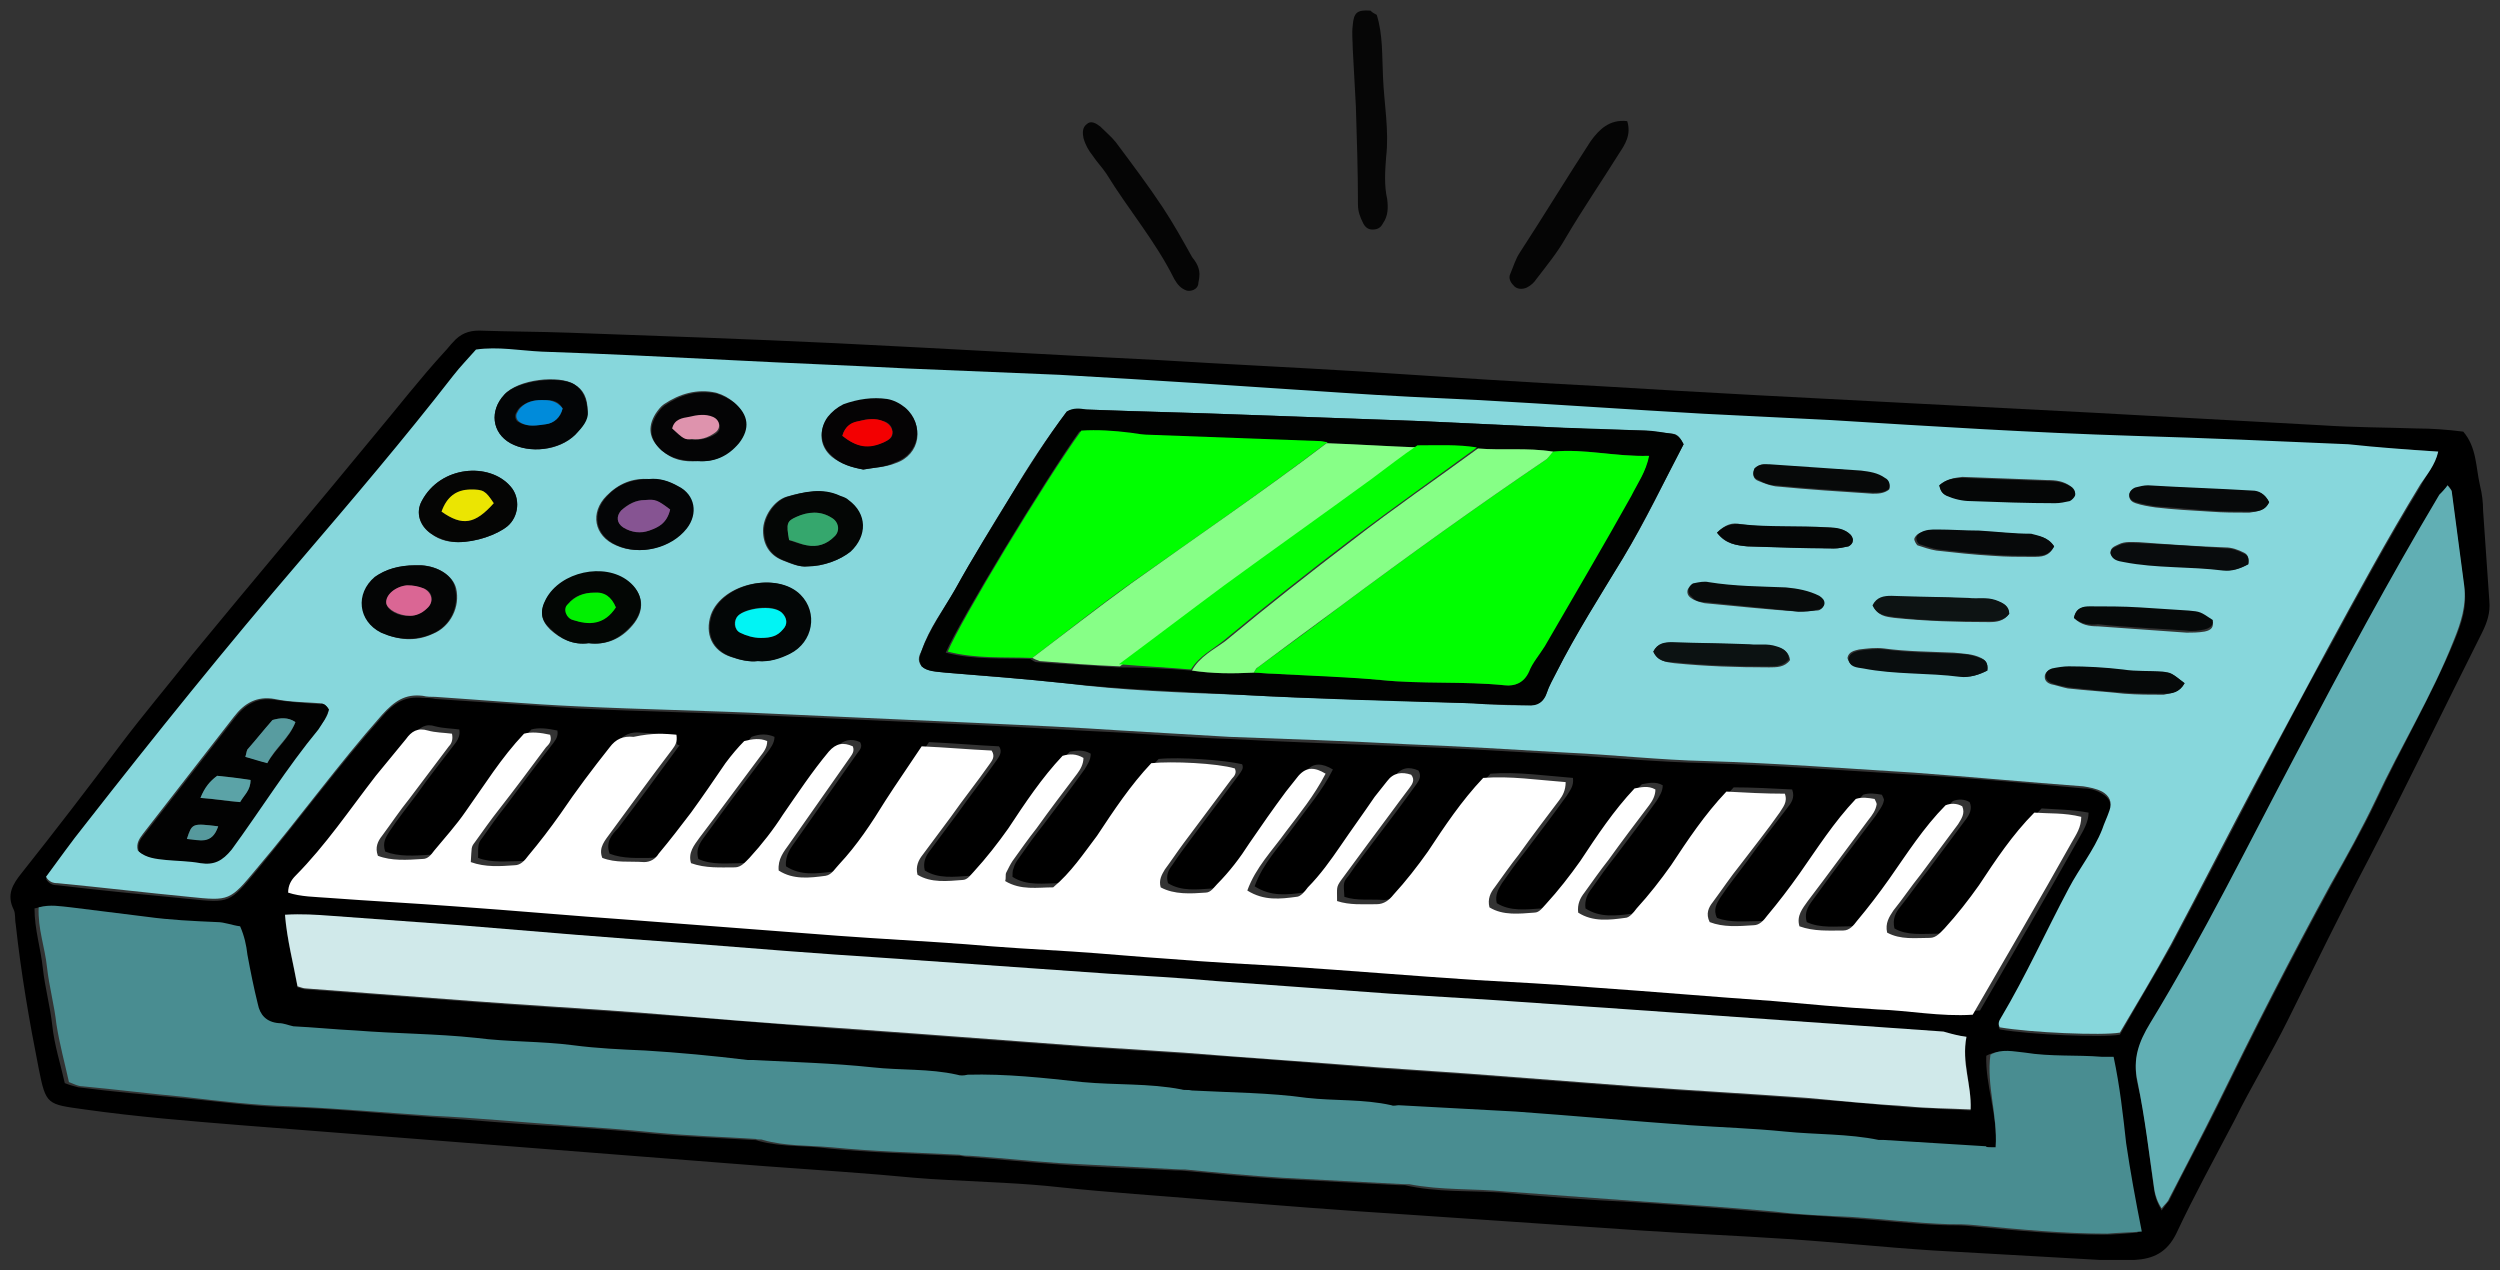 <svg xmlns="http://www.w3.org/2000/svg" xmlns:xlink="http://www.w3.org/1999/xlink" width="119.763" height="60.858" viewBox="5.547 15.642 119.763 60.858" version="1.1" xml:space="preserve">
  <rect x="5.547" y="15.642" width="119.763" height="60.858" fill="#333333" stroke="none"/>
  <defs/>
  <g>
    <title>keyboard-b</title>
    <desc>Created with Sketch.</desc>
    <g id="music" stroke="none" fill-rule="evenodd">
      <g id="keyboard-b" fill-rule="nonzero">
        <g id="Group">
          <path d="M 71.5 16.353 C 71.8 17.311 71.75 18.319 71.8 19.328 C 71.85 20.588 72.1 21.899 71.95 23.16 C 71.9 23.815 71.85 24.521 72 25.177 C 72.05 25.58 72.05 25.983 71.8 26.336 C 71.7 26.538 71.55 26.639 71.3 26.639 C 71.1 26.639 70.95 26.538 70.85 26.336 C 70.7 26.034 70.6 25.782 70.6 25.429 C 70.6 23.866 70.55 22.302 70.5 20.739 C 70.45 19.832 70.4 18.874 70.35 17.966 C 70.35 17.613 70.3 17.261 70.35 16.857 C 70.4 16.252 70.55 16.101 71.2 16.151 C 71.3 16.252 71.4 16.302 71.5 16.353 Z " id="Shape" fill="#060606" stroke-width="1"/>
          <path d="M 83.5 21.445 C 83.7 22.101 83.4 22.555 83.1 23.008 C 82.25 24.37 81.35 25.681 80.55 27.042 C 80.15 27.748 79.65 28.353 79.15 29.008 C 79.05 29.16 78.9 29.311 78.7 29.412 C 78.5 29.513 78.2 29.513 78.05 29.311 C 77.9 29.16 77.8 28.958 77.9 28.756 C 78.05 28.403 78.15 28.05 78.35 27.748 C 79.5 25.983 80.6 24.168 81.75 22.403 C 82.15 21.849 82.65 21.345 83.5 21.445 Z " id="Shape" fill="#050505" stroke-width="1"/>
          <path d="M 63 28.908 C 63 29.008 62.95 29.16 62.95 29.261 C 62.9 29.513 62.6 29.613 62.4 29.563 C 62.1 29.462 61.95 29.261 61.8 29.008 C 60.9 27.193 59.6 25.681 58.55 23.966 C 58.35 23.664 58.1 23.412 57.9 23.109 C 57.7 22.857 57.55 22.605 57.45 22.252 C 57.4 22 57.4 21.748 57.6 21.597 C 57.8 21.395 58.05 21.546 58.25 21.698 C 58.5 21.95 58.8 22.202 59 22.454 C 59.75 23.462 60.55 24.521 61.25 25.58 C 61.75 26.336 62.2 27.143 62.65 27.95 C 62.85 28.202 63.05 28.504 63 28.908 Z " id="Shape" fill="#050505" stroke-width="1"/>
        </g>
        <g id="Group">
          <path d="M 123.55 36.319 C 124.2 37.076 124.15 38.034 124.35 38.891 C 124.45 39.294 124.5 39.697 124.5 40.101 C 124.6 41.563 124.7 42.975 124.8 44.437 C 124.85 44.992 124.7 45.445 124.45 45.95 C 122.65 49.529 120.9 53.16 119.05 56.739 C 117.7 59.311 116.45 61.882 115.15 64.504 C 114.35 66.118 113.4 67.681 112.6 69.294 C 111.65 71.109 110.65 72.924 109.8 74.74 C 109.35 75.647 108.7 75.95 107.8 76 C 107.25 76 106.7 76 106.15 76 C 103.5 75.849 100.8 75.698 98.15 75.546 C 95.8 75.395 93.45 75.143 91.1 74.992 C 88.8 74.84 86.45 74.74 84.15 74.588 C 80.45 74.336 76.75 74.084 73.05 73.832 C 69.85 73.63 66.65 73.378 63.5 73.126 C 61.1 72.924 58.75 72.773 56.35 72.521 C 54.55 72.319 52.75 72.269 50.95 72.168 C 49.85 72.118 48.8 72.017 47.7 71.916 C 45.25 71.714 42.75 71.563 40.3 71.361 C 36.45 71.059 32.55 70.756 28.7 70.454 C 24.85 70.151 21 69.849 17.1 69.546 C 14.6 69.344 12.1 69.143 9.6 68.79 C 7.8 68.538 7.75 68.588 7.4 66.823 C 6.95 64.555 6.55 62.235 6.3 59.916 C 6.25 59.664 6.3 59.412 6.2 59.21 C 5.85 58.504 6.15 58 6.6 57.445 C 8.2 55.429 9.75 53.412 11.3 51.344 C 12.4 49.882 13.6 48.471 14.75 47.008 C 17.65 43.479 20.6 40 23.5 36.471 C 24.6 35.16 25.65 33.798 26.85 32.487 C 27 32.336 27.1 32.185 27.25 32.034 C 27.6 31.63 28 31.479 28.5 31.479 C 29.95 31.529 31.4 31.529 32.8 31.58 C 37.05 31.731 41.35 31.882 45.6 32.084 C 50.75 32.336 55.9 32.639 61.05 32.891 C 64.3 33.092 67.6 33.244 70.85 33.445 C 74.7 33.697 78.5 33.95 82.35 34.151 C 87.25 34.454 92.15 34.706 97.05 34.958 C 99.95 35.109 102.9 35.261 105.8 35.412 C 109.45 35.613 113.15 35.815 116.8 36.017 C 118.3 36.118 119.85 36.118 121.35 36.168 C 122 36.168 122.75 36.218 123.55 36.319 Z M 122.35 37.277 C 120.85 37.176 119.45 37.076 118.05 37.025 C 114.6 36.874 111.2 36.723 107.75 36.622 C 102.9 36.471 98.1 36.168 93.25 35.865 C 91.2 35.714 89.2 35.664 87.15 35.563 C 83.55 35.361 79.95 35.109 76.4 34.908 C 74.2 34.756 72 34.656 69.8 34.555 C 65.3 34.303 60.8 34 56.3 33.697 C 53.85 33.546 51.45 33.496 49 33.395 C 46.15 33.244 43.35 33.143 40.5 32.992 C 37.5 32.84 34.5 32.689 31.5 32.588 C 30.45 32.538 29.45 32.336 28.35 32.487 C 28 32.891 27.6 33.294 27.25 33.748 C 24.9 36.773 22.4 39.647 19.95 42.571 C 16.4 46.706 12.95 50.941 9.6 55.277 C 8.95 56.084 8.35 56.941 7.75 57.748 C 7.9 58 8.1 58.05 8.3 58.05 C 10.4 58.303 12.5 58.504 14.6 58.706 C 16.55 58.908 16.55 58.908 17.85 57.344 C 19.85 54.924 21.75 52.353 23.85 49.983 C 24.4 49.328 24.95 48.975 25.8 49.076 C 26 49.076 26.2 49.076 26.4 49.126 C 28.65 49.277 30.95 49.429 33.2 49.58 C 36.3 49.731 39.45 49.782 42.55 49.933 C 45.9 50.084 49.25 50.235 52.6 50.387 C 54.85 50.487 57.05 50.639 59.3 50.739 C 61 50.84 62.75 50.992 64.45 51.042 C 67.3 51.193 70.1 51.294 72.95 51.395 C 75.5 51.496 78.05 51.647 80.6 51.798 C 82.85 51.95 85.05 52.151 87.3 52.202 C 90.6 52.303 93.9 52.555 97.25 52.756 C 99.95 52.908 102.65 53.16 105.35 53.412 C 105.7 53.412 106 53.513 106.25 53.664 C 106.6 53.865 106.75 54.168 106.6 54.571 C 106.5 54.874 106.35 55.176 106.25 55.479 C 105.85 56.487 105.15 57.344 104.65 58.303 C 103.55 60.37 102.6 62.487 101.4 64.504 C 101.3 64.656 101.25 64.807 101.35 64.958 C 102.8 65.21 106.25 65.361 107.1 65.21 C 107.9 63.798 108.75 62.387 109.55 60.975 C 110.95 58.353 112.3 55.731 113.7 53.059 C 114.8 50.992 115.85 48.924 117 46.908 C 118.45 44.235 119.9 41.563 121.5 38.941 C 121.8 38.336 122.2 37.933 122.35 37.277 Z M 37.95 50.84 C 37.4 50.79 36.8 50.79 36.25 50.739 C 35.75 50.689 35.4 50.84 35.1 51.244 C 34.3 52.303 33.45 53.311 32.75 54.42 C 32.3 55.126 31.75 55.782 31.2 56.437 C 31.05 56.639 30.85 56.891 30.55 56.891 C 29.85 56.891 29.1 56.992 28.45 56.739 C 28.45 56.084 28.45 56.034 28.65 55.782 C 29 55.277 29.4 54.723 29.8 54.218 C 30.55 53.21 31.3 52.202 32.05 51.244 C 32.15 51.092 32.3 50.941 32.25 50.639 C 31.8 50.538 31.35 50.487 31 50.588 C 29.9 51.798 29.05 53.059 28.2 54.319 C 27.75 54.975 27.2 55.58 26.7 56.185 C 26.55 56.387 26.4 56.588 26.15 56.588 C 25.4 56.639 24.65 56.689 24 56.437 C 23.85 55.983 24.05 55.731 24.2 55.479 C 24.6 54.874 25.05 54.319 25.5 53.714 C 26.1 52.857 26.75 52.05 27.4 51.193 C 27.5 51.042 27.6 50.84 27.55 50.588 C 27.2 50.538 26.8 50.538 26.4 50.437 C 25.95 50.286 25.65 50.487 25.35 50.84 C 24.9 51.445 24.4 52.05 23.9 52.605 C 22.6 54.168 21.5 55.933 20.05 57.395 C 19.85 57.597 19.7 57.849 19.7 58.202 C 20.35 58.403 21 58.403 21.65 58.454 C 23.65 58.605 25.65 58.706 27.65 58.857 C 30.5 59.059 33.3 59.261 36.15 59.513 C 39.45 59.765 42.75 60.017 46.05 60.269 C 48.1 60.42 50.1 60.571 52.15 60.672 C 53.85 60.773 55.6 60.874 57.3 61.025 C 58.85 61.126 60.4 61.277 61.95 61.378 C 63.8 61.479 65.6 61.58 67.45 61.731 C 70.5 61.933 73.5 62.185 76.55 62.387 C 78.4 62.538 80.3 62.639 82.15 62.739 C 85.05 62.941 87.95 63.193 90.85 63.395 C 92.5 63.546 94.2 63.697 95.85 63.798 C 97.35 63.899 98.85 64.151 100.4 64.05 C 102 61.277 103.6 58.555 105.15 55.782 C 105.35 55.429 105.6 55.025 105.6 54.571 C 104.8 54.42 104.05 54.42 103.35 54.37 C 102.3 55.429 101.5 56.689 100.7 57.849 C 100.2 58.605 99.65 59.261 99.05 59.916 C 98.85 60.118 98.7 60.37 98.35 60.37 C 97.65 60.37 96.9 60.471 96.3 60.118 C 96.2 59.664 96.35 59.361 96.6 59.059 C 97.05 58.504 97.45 57.899 97.9 57.344 C 98.5 56.538 99.1 55.731 99.7 54.924 C 99.9 54.672 100.05 54.37 99.9 54.067 C 99.65 53.916 99.35 53.916 99.1 54.017 C 98.05 55.076 97.3 56.387 96.4 57.546 C 95.9 58.252 95.4 58.908 94.85 59.563 C 94.7 59.765 94.5 60.017 94.2 60.017 C 93.5 60.017 92.75 60.118 92.1 59.815 C 91.95 59.261 92.25 58.958 92.5 58.605 C 93.45 57.294 94.4 56.034 95.4 54.723 C 95.55 54.471 95.75 54.269 95.8 53.966 C 95.8 53.916 95.75 53.815 95.7 53.714 C 95.4 53.664 95.1 53.613 94.8 53.714 C 93.75 54.824 93 56.084 92.1 57.294 C 91.6 58 91.1 58.656 90.55 59.311 C 90.4 59.513 90.2 59.765 89.9 59.765 C 89.2 59.765 88.45 59.865 87.8 59.613 C 87.6 59.21 87.8 58.908 87.95 58.656 C 88.35 58.05 88.8 57.496 89.25 56.891 C 89.85 56.034 90.5 55.227 91.15 54.37 C 91.35 54.118 91.55 53.865 91.4 53.462 C 90.45 53.412 89.5 53.361 88.6 53.361 C 87.55 54.471 86.75 55.681 85.95 56.891 C 85.45 57.647 84.95 58.353 84.3 58.958 C 84.15 59.109 83.95 59.361 83.75 59.412 C 82.95 59.513 82.2 59.613 81.5 59.16 C 81.45 58.756 81.6 58.454 81.8 58.202 C 82.15 57.697 82.55 57.143 82.95 56.639 C 83.6 55.782 84.25 54.924 84.9 54.017 C 85.05 53.765 85.2 53.563 85.2 53.261 C 84.85 53.059 84.5 53.16 84.2 53.21 C 83.15 54.269 82.4 55.529 81.6 56.689 C 81.1 57.445 80.55 58.101 79.95 58.756 C 79.8 58.908 79.65 59.16 79.4 59.16 C 78.65 59.21 77.9 59.311 77.25 58.908 C 77.15 58.504 77.35 58.202 77.5 57.95 C 77.85 57.445 78.25 56.891 78.65 56.387 C 79.3 55.529 79.95 54.672 80.6 53.765 C 80.75 53.513 80.95 53.311 80.9 52.908 C 79.6 52.807 78.25 52.605 76.95 52.706 C 75.9 53.815 75.1 55.025 74.3 56.235 C 73.8 56.941 73.25 57.647 72.65 58.303 C 72.45 58.555 72.2 58.756 71.85 58.756 C 71.2 58.706 70.55 58.807 69.95 58.605 C 69.9 57.899 69.9 57.899 70.15 57.597 C 70.55 56.992 71 56.437 71.45 55.832 C 72.1 54.975 72.75 54.118 73.4 53.21 C 73.55 53.008 73.65 52.807 73.5 52.555 C 73.05 52.353 72.65 52.403 72.35 52.857 C 72.15 53.109 71.95 53.361 71.75 53.613 C 71.2 54.42 70.65 55.176 70.1 55.983 C 69.6 56.689 69.1 57.344 68.55 57.95 C 68.4 58.101 68.2 58.353 68 58.403 C 67.2 58.504 66.45 58.605 65.65 58.101 C 66.05 56.992 66.85 56.185 67.5 55.277 C 68.15 54.37 68.9 53.513 69.4 52.504 C 68.9 52.202 68.45 52.151 68.1 52.605 C 67.9 52.857 67.65 53.109 67.5 53.361 C 66.9 54.168 66.35 54.975 65.75 55.832 C 65.25 56.538 64.75 57.193 64.2 57.798 C 64.05 57.95 63.9 58.202 63.65 58.202 C 62.9 58.252 62.15 58.353 61.5 57.95 C 61.4 57.597 61.5 57.344 61.7 57.092 C 62 56.639 62.3 56.235 62.6 55.832 C 63.35 54.824 64.15 53.765 64.9 52.756 C 65 52.605 65.15 52.454 65.05 52.252 C 64.2 52.05 62.05 51.899 61.05 52 C 60.05 53.059 59.25 54.269 58.45 55.479 C 57.85 56.387 57.2 57.244 56.35 57.95 C 55.55 57.95 54.75 58.101 54.05 57.647 C 54.05 57.496 54.05 57.344 54.1 57.244 C 54.15 57.042 54.25 56.891 54.4 56.689 C 54.75 56.185 55.15 55.63 55.55 55.126 C 56.2 54.269 56.85 53.412 57.5 52.504 C 57.65 52.252 57.8 52.05 57.8 51.748 C 57.45 51.546 57.15 51.597 56.8 51.647 C 55.75 52.706 55 53.916 54.2 55.126 C 53.7 55.832 53.15 56.538 52.55 57.193 C 52.4 57.344 52.25 57.597 52 57.597 C 51.25 57.647 50.5 57.748 49.85 57.344 C 49.75 56.941 49.9 56.639 50.1 56.387 C 50.55 55.782 51 55.176 51.45 54.571 C 52.05 53.714 52.7 52.908 53.3 52.05 C 53.4 51.899 53.6 51.647 53.4 51.395 C 52.3 51.344 51.2 51.244 50.05 51.193 C 49.45 52.101 48.85 52.958 48.3 53.815 C 47.6 54.874 46.95 55.882 46.1 56.84 C 45.9 57.042 45.75 57.344 45.45 57.395 C 44.65 57.496 43.9 57.597 43.2 57.143 C 43.15 56.588 43.45 56.235 43.7 55.882 C 44.65 54.521 45.65 53.109 46.6 51.748 C 46.7 51.597 46.9 51.445 46.75 51.193 C 46.3 50.992 45.95 51.092 45.6 51.445 C 44.8 52.403 44.1 53.462 43.4 54.471 C 42.9 55.227 42.35 55.882 41.8 56.538 C 41.6 56.739 41.45 56.992 41.1 56.992 C 40.4 56.992 39.65 57.092 39 56.79 C 38.85 56.235 39.15 55.933 39.4 55.58 C 40.35 54.269 41.3 53.008 42.3 51.697 C 42.45 51.496 42.65 51.244 42.65 50.941 C 42.3 50.79 41.95 50.79 41.55 50.941 C 41.25 51.294 40.95 51.647 40.65 52 C 40.1 52.756 39.55 53.613 39 54.37 C 38.5 55.025 37.95 55.681 37.45 56.336 C 37.25 56.538 37.05 56.739 36.75 56.739 C 36.1 56.739 35.4 56.79 34.75 56.538 C 34.55 55.983 34.85 55.63 35.15 55.328 C 36.15 54.017 37.1 52.706 38.1 51.344 C 37.9 51.344 38 51.193 37.95 50.84 Z M 101.15 70.605 C 100.9 70.605 100.7 70.605 100.5 70.605 C 98.85 70.504 97.25 70.403 95.6 70.302 C 95.5 70.302 95.45 70.302 95.35 70.302 C 93.85 70 92.35 70.101 90.85 69.899 C 89.35 69.748 87.85 69.698 86.3 69.597 C 83.5 69.395 80.75 69.143 77.95 68.941 C 76.1 68.79 74.2 68.74 72.35 68.639 C 72.25 68.639 72.1 68.639 72 68.639 C 70.65 68.286 69.3 68.437 67.95 68.286 C 66.15 68.084 64.3 68.034 62.45 67.933 C 62.3 67.933 62.15 67.933 61.95 67.882 C 60.4 67.529 58.75 67.681 57.2 67.529 C 55.4 67.378 53.55 67.126 51.7 67.177 C 51.55 67.177 51.4 67.177 51.2 67.177 C 49.85 66.874 48.5 66.975 47.15 66.823 C 45.25 66.622 43.35 66.571 41.4 66.471 C 41.3 66.471 41.25 66.471 41.15 66.471 C 39.55 66.269 37.9 66.118 36.25 66.017 C 35.1 65.916 33.95 65.916 32.8 65.765 C 31.25 65.563 29.7 65.613 28.15 65.412 C 26.25 65.21 24.35 65.21 22.4 65.059 C 21.4 64.958 20.4 64.857 19.4 64.857 C 19.15 64.857 18.95 64.756 18.7 64.706 C 18.15 64.656 17.85 64.302 17.7 63.798 C 17.5 63.042 17.35 62.235 17.2 61.429 C 17.1 60.975 17.05 60.471 16.85 60.067 C 16.45 59.966 16.1 59.865 15.75 59.865 C 14.65 59.815 13.5 59.765 12.4 59.613 C 11.2 59.412 9.95 59.311 8.75 59.16 C 8.25 59.109 7.75 59.008 7.2 59.16 C 7.2 60.168 7.5 61.076 7.6 62.034 C 7.7 62.941 7.95 63.849 8.05 64.756 C 8.15 65.714 8.45 66.622 8.65 67.529 C 8.9 67.63 9.1 67.681 9.3 67.731 C 10.9 67.933 12.55 68.084 14.15 68.235 C 15.85 68.387 17.55 68.639 19.25 68.689 C 21.5 68.74 23.8 68.992 26.05 69.143 C 28.15 69.294 30.25 69.496 32.35 69.597 C 33.8 69.698 35.3 69.798 36.75 69.95 C 38.35 70.101 39.95 70.151 41.55 70.252 C 41.65 70.252 41.8 70.252 41.9 70.302 C 43 70.605 44.1 70.504 45.2 70.656 C 47.2 70.857 49.25 70.908 51.3 71.008 C 51.45 71.008 51.6 71.008 51.8 71.059 C 53.25 71.16 54.65 71.311 56.1 71.412 C 58 71.563 59.95 71.613 61.85 71.714 C 61.95 71.714 62 71.714 62.1 71.714 C 63.7 71.865 65.3 72.017 66.85 72.118 C 68.75 72.219 70.65 72.319 72.6 72.42 C 72.7 72.42 72.75 72.42 72.85 72.42 C 74.4 72.773 75.95 72.672 77.5 72.773 C 79.55 72.975 81.65 73.126 83.7 73.227 C 85.95 73.378 88.15 73.529 90.35 73.731 C 91.55 73.832 92.75 73.882 93.95 73.983 C 95.55 74.084 97.15 74.286 98.7 74.336 C 99.15 74.336 99.6 74.336 100 74.387 C 102.1 74.588 104.2 74.79 106.3 74.79 C 106.8 74.79 107.3 74.74 107.95 74.689 C 107.7 73.227 107.4 71.865 107.2 70.454 C 107 69.092 106.9 67.681 106.6 66.319 C 106.35 66.319 106.2 66.319 106.05 66.319 C 104.8 66.219 103.6 66.319 102.35 66.118 C 101.85 66.017 101.25 65.916 100.7 66.219 C 100.65 67.63 101.25 69.042 101.15 70.605 Z M 99.75 65.311 C 99.35 65.26 99 65.16 98.65 65.109 C 97.2 65.008 95.8 64.908 94.35 64.807 C 90.75 64.555 87.2 64.302 83.6 64.05 C 81.4 63.899 79.2 63.748 77.05 63.597 C 75.4 63.496 73.8 63.395 72.15 63.294 C 69.35 63.092 66.6 62.891 63.8 62.689 C 62.1 62.588 60.35 62.487 58.65 62.336 C 55.05 62.084 51.5 61.832 47.9 61.58 C 44.75 61.328 41.6 61.126 38.45 60.874 C 34.85 60.571 31.2 60.269 27.6 60.017 C 25.55 59.865 23.45 59.714 21.4 59.563 C 20.7 59.513 20 59.462 19.2 59.513 C 19.3 60.723 19.6 61.832 19.8 62.941 C 20 62.992 20.1 63.042 20.2 63.042 C 22.85 63.244 25.55 63.445 28.2 63.647 C 30.85 63.849 33.55 64 36.2 64.202 C 39.25 64.403 42.25 64.656 45.3 64.908 C 46.7 65.008 48.1 65.109 49.5 65.21 C 52.2 65.412 54.9 65.613 57.6 65.815 C 59.15 65.916 60.7 66.017 62.25 66.118 C 65.35 66.319 68.45 66.571 71.55 66.823 C 73 66.924 74.5 67.025 75.95 67.126 C 78.6 67.328 81.2 67.529 83.85 67.731 C 86.6 67.933 89.35 68.084 92.1 68.286 C 93.7 68.387 95.3 68.538 96.9 68.689 C 97.9 68.74 98.95 68.79 99.95 68.84 C 100 67.58 99.55 66.571 99.75 65.311 Z M 122.8 38.891 C 122.65 39.143 122.5 39.294 122.4 39.445 C 119.95 43.529 117.75 47.664 115.55 51.849 C 113.25 56.185 111.15 60.571 108.55 64.756 C 108 65.613 107.7 66.471 107.95 67.58 C 108.35 69.244 108.5 71.008 108.75 72.723 C 108.8 73.025 108.9 73.277 109.1 73.63 C 109.25 73.429 109.35 73.277 109.45 73.177 C 110.2 71.664 111 70.202 111.75 68.689 C 113.5 65.109 115.3 61.58 117.2 58.101 C 117.95 56.739 118.7 55.429 119.35 54.067 C 120.55 51.496 122 49.025 123.1 46.403 C 123.45 45.546 123.75 44.739 123.6 43.832 C 123.4 42.319 123.2 40.807 123 39.294 C 123 39.092 122.95 39.042 122.8 38.891 Z " id="Shape" fill="#000000" stroke-width="1"/>
          <path d="M 122.35 37.277 C 122.2 37.933 121.8 38.387 121.5 38.84 C 119.9 41.462 118.45 44.135 117 46.807 C 115.9 48.874 114.8 50.891 113.7 52.958 C 112.3 55.58 110.95 58.252 109.55 60.874 C 108.75 62.336 107.9 63.748 107.1 65.109 C 106.25 65.26 102.8 65.109 101.35 64.857 C 101.25 64.706 101.3 64.555 101.4 64.403 C 102.6 62.387 103.55 60.269 104.65 58.202 C 105.15 57.244 105.85 56.387 106.25 55.378 C 106.35 55.076 106.5 54.773 106.6 54.471 C 106.75 54.067 106.6 53.765 106.25 53.563 C 105.95 53.412 105.65 53.361 105.35 53.311 C 102.65 53.109 99.95 52.857 97.25 52.656 C 93.95 52.454 90.65 52.202 87.3 52.101 C 85.05 52.05 82.85 51.798 80.6 51.697 C 78.05 51.546 75.5 51.395 72.95 51.294 C 70.1 51.143 67.3 51.042 64.45 50.941 C 62.75 50.84 61 50.739 59.3 50.639 C 57.05 50.487 54.85 50.387 52.6 50.286 C 49.25 50.135 45.9 49.983 42.55 49.832 C 39.45 49.681 36.3 49.63 33.2 49.479 C 30.95 49.378 28.65 49.176 26.4 49.025 C 26.2 49.025 26 49.025 25.8 48.975 C 24.95 48.874 24.45 49.227 23.85 49.882 C 21.75 52.252 19.9 54.824 17.85 57.244 C 16.55 58.807 16.55 58.807 14.6 58.605 C 12.5 58.403 10.4 58.151 8.3 57.95 C 8.1 57.95 7.9 57.899 7.75 57.647 C 8.35 56.84 8.95 55.983 9.6 55.176 C 12.95 50.891 16.4 46.605 19.95 42.471 C 22.45 39.546 24.9 36.672 27.25 33.647 C 27.6 33.193 28 32.79 28.35 32.387 C 29.4 32.235 30.45 32.437 31.5 32.487 C 34.5 32.588 37.5 32.739 40.5 32.891 C 43.35 33.042 46.15 33.143 49 33.294 C 51.45 33.395 53.85 33.496 56.3 33.597 C 60.8 33.849 65.3 34.151 69.8 34.454 C 72 34.605 74.2 34.706 76.4 34.807 C 80 35.008 83.6 35.261 87.15 35.462 C 89.2 35.563 91.2 35.664 93.25 35.765 C 98.1 36.067 102.9 36.37 107.75 36.521 C 111.2 36.622 114.6 36.773 118.05 36.924 C 119.45 37.076 120.85 37.176 122.35 37.277 Z M 86.2 36.924 C 86.05 36.622 85.9 36.42 85.65 36.42 C 85.2 36.37 84.8 36.319 84.35 36.269 C 82.9 36.218 81.5 36.218 80.05 36.118 C 77.9 36.017 75.75 35.916 73.6 35.815 C 70.8 35.714 68 35.613 65.25 35.513 C 62.7 35.412 60.15 35.361 57.6 35.261 C 57.3 35.261 56.95 35.21 56.65 35.361 C 55.7 36.622 54.8 37.983 54 39.344 C 53.05 40.857 52.15 42.37 51.3 43.882 C 50.75 44.84 50.05 45.748 49.7 46.807 C 49.6 47.008 49.45 47.261 49.7 47.563 C 50 47.815 50.45 47.815 50.85 47.865 C 52.75 48.017 54.65 48.168 56.55 48.37 C 59.35 48.723 62.1 48.824 64.9 48.924 C 68.55 49.126 72.25 49.176 75.9 49.328 C 76.2 49.328 76.55 49.378 76.85 49.378 C 77.5 49.429 78.15 49.429 78.75 49.429 C 79.2 49.429 79.5 49.277 79.65 48.824 C 79.75 48.471 79.95 48.168 80.1 47.865 C 81.05 45.95 82.2 44.185 83.3 42.37 C 84.35 40.656 85.25 38.739 86.2 36.924 Z M 21.3 49.63 C 21.15 49.378 21 49.328 20.85 49.328 C 20.15 49.277 19.4 49.277 18.7 49.126 C 17.85 48.975 17.25 49.328 16.75 49.983 C 15.3 51.849 13.85 53.714 12.4 55.58 C 12.25 55.782 12.05 56.034 12.15 56.387 C 12.5 56.689 12.95 56.739 13.45 56.79 C 14 56.84 14.55 56.84 15.1 56.941 C 15.75 57.042 16.2 56.891 16.6 56.286 C 18 54.37 19.25 52.353 20.75 50.538 C 21 50.286 21.25 49.983 21.3 49.63 Z M 41.85 47.311 C 42.4 47.361 42.9 47.16 43.35 46.958 C 44.45 46.403 44.7 44.992 43.85 44.135 C 42.75 43.025 40.15 43.58 39.6 45.092 C 39.3 46 39.65 46.807 40.55 47.109 C 41 47.261 41.45 47.361 41.85 47.311 Z M 44.25 42.773 C 45 42.773 45.8 42.471 46.25 42.067 C 47.1 41.311 47.05 40.252 46.15 39.597 C 46 39.496 45.85 39.445 45.75 39.395 C 44.9 39.042 44.05 39.193 43.2 39.445 C 42.6 39.647 42.1 40.403 42.1 41.059 C 42.1 41.714 42.4 42.218 43 42.471 C 43.4 42.622 43.8 42.824 44.25 42.773 Z M 25.45 42.723 C 24.65 42.723 24 42.924 23.55 43.277 C 22.6 44.084 22.7 45.395 23.85 45.95 C 24.6 46.303 25.45 46.403 26.3 46 C 27.15 45.647 27.6 44.689 27.4 43.832 C 27.25 43.227 26.55 42.773 25.75 42.723 C 25.65 42.723 25.55 42.723 25.45 42.723 Z M 33.75 46.454 C 34.6 46.555 35.3 46.252 35.85 45.597 C 36.45 44.891 36.4 44.084 35.65 43.529 C 34.5 42.622 32.4 43.076 31.7 44.387 C 31.4 44.941 31.45 45.344 31.9 45.798 C 32.4 46.252 33 46.555 33.75 46.454 Z M 33.7 35.361 C 33.7 34.706 33.5 34.303 33.05 34.05 C 32.35 33.597 30.35 33.798 29.7 34.555 C 29 35.311 29.1 36.37 30 36.874 C 30.95 37.378 32.35 37.227 33.1 36.471 C 33.4 36.118 33.7 35.765 33.7 35.361 Z M 27.5 41.613 C 28.35 41.613 29.35 41.261 29.85 40.857 C 30.4 40.403 30.5 39.496 30 38.941 C 29 37.782 26.65 37.933 25.75 39.647 C 25.45 40.202 25.65 40.857 26.2 41.21 C 26.65 41.563 27.15 41.613 27.5 41.613 Z M 46.9 38.135 C 47.45 38.034 47.95 38.034 48.45 37.832 C 49.65 37.429 49.85 36.017 48.9 35.21 C 48.65 35.008 48.35 34.857 48.05 34.807 C 47.3 34.706 46.6 34.807 45.95 35.059 C 45.65 35.16 45.4 35.412 45.2 35.664 C 44.75 36.269 44.8 37.025 45.4 37.529 C 45.85 37.882 46.4 38.034 46.9 38.135 Z M 39 37.731 C 39.75 37.782 40.4 37.479 40.9 36.824 C 41.45 36.118 41.35 35.513 40.7 34.908 C 40.45 34.706 40.2 34.555 39.85 34.454 C 38.95 34.252 38.1 34.504 37.35 35.008 C 37.2 35.109 37.05 35.311 36.95 35.462 C 36.55 36.118 36.65 36.672 37.2 37.176 C 37.75 37.681 38.3 37.782 39 37.731 Z M 36.65 38.588 C 35.85 38.538 35.2 38.79 34.6 39.395 C 33.8 40.202 34 41.311 35.05 41.765 C 36.15 42.269 37.65 41.916 38.4 40.958 C 38.95 40.252 38.8 39.344 38 38.941 C 37.6 38.689 37.15 38.588 36.65 38.588 Z M 84.75 46.857 C 84.95 47.311 85.35 47.361 85.75 47.412 C 87.25 47.563 88.75 47.613 90.3 47.613 C 90.65 47.613 91.05 47.613 91.3 47.261 C 91.25 46.908 91.05 46.756 90.7 46.656 C 90.25 46.504 89.85 46.605 89.4 46.555 C 88.15 46.454 86.95 46.454 85.7 46.454 C 85.3 46.403 84.95 46.454 84.75 46.857 Z M 101.8 45.042 C 101.75 44.689 101.55 44.538 101.2 44.437 C 100.75 44.286 100.35 44.387 99.9 44.336 C 98.65 44.235 97.45 44.235 96.2 44.235 C 95.85 44.235 95.5 44.286 95.3 44.689 C 95.5 45.143 95.9 45.193 96.3 45.244 C 97.8 45.395 99.3 45.445 100.85 45.445 C 101.2 45.445 101.55 45.395 101.8 45.042 Z M 113.25 42.672 C 113.3 42.42 113.25 42.218 113.05 42.118 C 112.75 41.966 112.45 41.865 112.15 41.865 C 110.75 41.815 109.35 41.714 108 41.613 C 107.7 41.613 107.35 41.563 107.05 41.714 C 106.85 41.815 106.65 41.865 106.65 42.118 C 106.75 42.42 107 42.471 107.3 42.521 C 108.85 42.824 110.45 42.723 112.05 42.924 C 112.45 43.025 112.85 42.874 113.25 42.672 Z M 100.75 47.765 C 100.8 47.412 100.65 47.261 100.45 47.16 C 100.05 46.958 99.6 46.958 99.15 46.908 C 98.05 46.857 96.9 46.857 95.8 46.706 C 95.4 46.656 95 46.706 94.6 46.756 C 94.4 46.807 94.1 46.857 94.05 47.16 C 94.15 47.563 94.45 47.563 94.75 47.613 C 96.3 47.916 97.85 47.815 99.4 48.017 C 99.95 48.118 100.35 47.966 100.75 47.765 Z M 91.7 44.941 C 92.05 44.941 92.3 44.891 92.6 44.891 C 92.75 44.891 92.9 44.739 92.9 44.588 C 92.9 44.437 92.8 44.286 92.65 44.235 C 92.15 43.983 91.6 43.882 91.05 43.832 C 89.8 43.782 88.6 43.731 87.35 43.58 C 87.1 43.529 86.85 43.58 86.65 43.63 C 86.55 43.63 86.45 43.782 86.4 43.882 C 86.35 44.034 86.4 44.185 86.55 44.286 C 86.75 44.437 87 44.487 87.2 44.538 C 88.75 44.689 90.25 44.84 91.7 44.941 Z M 114.25 39.697 C 114.05 39.294 113.75 39.193 113.45 39.193 C 111.8 39.092 110.1 38.992 108.45 38.941 C 108.25 38.941 108.05 38.992 107.85 39.042 C 107.7 39.092 107.55 39.193 107.55 39.395 C 107.55 39.597 107.7 39.697 107.85 39.748 C 108.15 39.849 108.45 39.899 108.8 39.95 C 109.65 40.05 110.55 40.101 111.4 40.151 C 112.05 40.202 112.65 40.202 113.3 40.202 C 113.65 40.151 114.05 40.101 114.25 39.697 Z M 103.95 41.815 C 103.65 41.361 103.2 41.311 102.75 41.261 C 101.9 41.21 101.1 41.109 100.25 41.109 C 99.6 41.059 98.9 41.059 98.25 41.059 C 97.95 41.059 97.7 41.059 97.45 41.21 C 97.35 41.261 97.25 41.412 97.25 41.462 C 97.25 41.563 97.35 41.714 97.4 41.765 C 97.7 41.865 98 41.966 98.3 42.017 C 99.2 42.118 100.1 42.218 101 42.269 C 101.65 42.319 102.25 42.319 102.9 42.319 C 103.35 42.319 103.7 42.319 103.95 41.815 Z M 110.2 48.37 C 109.6 47.916 109.6 47.865 109.1 47.865 C 108.45 47.815 107.85 47.865 107.2 47.765 C 106.35 47.664 105.45 47.613 104.6 47.613 C 104.35 47.613 104.05 47.664 103.8 47.714 C 103.65 47.765 103.5 47.865 103.5 48.067 C 103.5 48.269 103.65 48.37 103.8 48.42 C 104.05 48.471 104.35 48.571 104.6 48.622 C 105.5 48.723 106.4 48.773 107.3 48.874 C 107.95 48.924 108.55 48.924 109.2 48.924 C 109.6 48.824 109.95 48.824 110.2 48.37 Z M 104.9 45.244 C 105.25 45.597 105.65 45.647 106.05 45.647 C 107.45 45.748 108.9 45.849 110.3 45.95 C 110.55 45.95 110.85 45.95 111.15 45.899 C 111.4 45.849 111.6 45.748 111.55 45.445 C 110.95 45.042 110.95 45.042 110.4 44.992 C 109.6 44.941 108.8 44.84 108.05 44.84 C 107.25 44.79 106.45 44.79 105.65 44.79 C 105.35 44.689 105 44.739 104.9 45.244 Z M 89.6 38.084 C 89.5 38.336 89.5 38.588 89.8 38.689 C 90.05 38.79 90.3 38.891 90.6 38.941 C 92.15 39.092 93.7 39.193 95.25 39.294 C 95.5 39.294 95.8 39.294 96.05 39.092 C 96.1 38.891 96.05 38.689 95.85 38.588 C 95.5 38.387 95.1 38.286 94.7 38.235 C 93.25 38.135 91.75 38.034 90.3 37.933 C 90.05 37.832 89.8 37.882 89.6 38.084 Z M 98.45 38.891 C 98.5 39.143 98.6 39.294 98.75 39.344 C 99.1 39.496 99.5 39.597 99.9 39.597 C 101.25 39.647 102.6 39.647 103.95 39.697 C 104.2 39.697 104.45 39.647 104.65 39.597 C 104.75 39.597 104.85 39.445 104.9 39.344 C 105 39.193 104.9 39.042 104.75 38.941 C 104.4 38.689 104.05 38.639 103.6 38.639 C 102.25 38.588 100.9 38.538 99.55 38.487 C 99.15 38.538 98.8 38.588 98.45 38.891 Z M 87.8 41.16 C 88.2 41.714 88.75 41.765 89.25 41.815 C 90.65 41.865 92 41.865 93.4 41.916 C 93.65 41.916 93.85 41.865 94.1 41.815 C 94.2 41.765 94.3 41.664 94.3 41.563 C 94.3 41.462 94.25 41.311 94.2 41.261 C 93.9 40.958 93.5 40.958 93.1 40.908 C 91.7 40.857 90.3 40.958 88.95 40.756 C 88.55 40.656 88.2 40.756 87.8 41.16 Z " id="Shape" fill="#87D7DC" stroke-width="1"/>
          <path d="M 37.95 50.84 C 38 51.193 37.9 51.344 37.75 51.546 C 36.75 52.857 35.8 54.168 34.8 55.529 C 34.55 55.882 34.2 56.235 34.4 56.739 C 35.05 56.992 35.7 56.891 36.4 56.941 C 36.7 56.941 36.95 56.79 37.1 56.538 C 37.65 55.882 38.15 55.227 38.65 54.571 C 39.2 53.815 39.75 53.008 40.3 52.202 C 40.6 51.798 40.9 51.445 41.2 51.143 C 41.6 51.042 41.95 50.992 42.3 51.143 C 42.3 51.445 42.15 51.647 41.95 51.899 C 41 53.16 40.05 54.471 39.05 55.782 C 38.8 56.135 38.5 56.487 38.65 56.992 C 39.35 57.244 40.05 57.193 40.75 57.193 C 41.05 57.193 41.25 56.941 41.45 56.739 C 42.05 56.084 42.6 55.378 43.05 54.672 C 43.75 53.664 44.45 52.605 45.25 51.647 C 45.6 51.244 45.95 51.193 46.4 51.395 C 46.5 51.647 46.35 51.798 46.25 51.95 C 45.3 53.311 44.3 54.723 43.35 56.084 C 43.1 56.437 42.8 56.79 42.85 57.344 C 43.55 57.798 44.35 57.697 45.1 57.597 C 45.4 57.546 45.55 57.244 45.75 57.042 C 46.6 56.135 47.3 55.076 47.95 54.017 C 48.5 53.16 49.1 52.303 49.7 51.395 C 50.85 51.445 51.95 51.546 53.05 51.597 C 53.25 51.899 53.05 52.101 52.95 52.252 C 52.35 53.109 51.7 53.916 51.1 54.773 C 50.65 55.378 50.2 55.983 49.75 56.588 C 49.55 56.84 49.4 57.143 49.5 57.546 C 50.15 57.95 50.95 57.849 51.65 57.798 C 51.9 57.798 52.05 57.546 52.2 57.395 C 52.8 56.739 53.35 56.034 53.85 55.328 C 54.65 54.118 55.45 52.908 56.45 51.849 C 56.8 51.748 57.1 51.748 57.45 51.95 C 57.45 52.252 57.3 52.504 57.15 52.706 C 56.5 53.563 55.85 54.42 55.2 55.328 C 54.8 55.832 54.45 56.336 54.05 56.891 C 53.95 57.042 53.85 57.244 53.75 57.445 C 53.7 57.546 53.75 57.697 53.7 57.849 C 54.45 58.303 55.25 58.151 56 58.151 C 56.85 57.445 57.45 56.538 58.1 55.681 C 58.9 54.471 59.7 53.261 60.7 52.202 C 61.7 52.101 63.85 52.202 64.7 52.454 C 64.8 52.656 64.7 52.807 64.55 52.958 C 63.8 53.966 63 55.025 62.25 56.034 C 61.95 56.437 61.65 56.891 61.35 57.294 C 61.2 57.546 61.05 57.798 61.15 58.151 C 61.8 58.504 62.6 58.454 63.3 58.403 C 63.55 58.403 63.7 58.151 63.85 58 C 64.45 57.395 64.95 56.739 65.4 56.034 C 65.95 55.227 66.55 54.37 67.15 53.563 C 67.35 53.311 67.55 53.059 67.75 52.807 C 68.15 52.353 68.55 52.403 69.05 52.706 C 68.5 53.765 67.8 54.622 67.15 55.479 C 66.5 56.387 65.7 57.193 65.3 58.303 C 66.1 58.807 66.9 58.706 67.65 58.605 C 67.85 58.605 68.05 58.353 68.2 58.151 C 68.8 57.546 69.3 56.84 69.75 56.185 C 70.3 55.378 70.85 54.622 71.4 53.815 C 71.6 53.563 71.8 53.311 72 53.059 C 72.3 52.656 72.7 52.605 73.15 52.756 C 73.35 53.008 73.2 53.21 73.05 53.412 C 72.4 54.269 71.75 55.176 71.1 56.034 C 70.65 56.639 70.25 57.193 69.8 57.798 C 69.55 58.151 69.6 58.151 69.6 58.807 C 70.2 59.008 70.85 58.958 71.5 58.958 C 71.85 58.958 72.1 58.756 72.3 58.504 C 72.9 57.849 73.45 57.143 73.95 56.437 C 74.75 55.227 75.55 54.017 76.6 52.908 C 77.9 52.807 79.2 53.008 80.55 53.109 C 80.55 53.513 80.4 53.765 80.25 53.966 C 79.6 54.824 78.95 55.681 78.3 56.588 C 77.9 57.092 77.55 57.597 77.15 58.151 C 76.95 58.403 76.8 58.706 76.9 59.109 C 77.55 59.513 78.35 59.412 79.05 59.361 C 79.3 59.361 79.45 59.109 79.6 58.958 C 80.2 58.303 80.75 57.597 81.25 56.891 C 82.05 55.681 82.85 54.471 83.85 53.412 C 84.15 53.361 84.5 53.261 84.85 53.462 C 84.85 53.765 84.7 54.017 84.55 54.218 C 83.9 55.076 83.25 55.933 82.6 56.84 C 82.2 57.344 81.85 57.849 81.45 58.403 C 81.25 58.656 81.1 58.958 81.15 59.361 C 81.85 59.815 82.65 59.714 83.4 59.613 C 83.6 59.613 83.8 59.361 83.95 59.16 C 84.55 58.504 85.1 57.798 85.6 57.092 C 86.4 55.882 87.2 54.672 88.25 53.563 C 89.15 53.613 90.1 53.664 91.05 53.664 C 91.2 54.067 90.95 54.319 90.8 54.571 C 90.2 55.429 89.55 56.235 88.9 57.092 C 88.45 57.647 88.05 58.252 87.6 58.857 C 87.4 59.109 87.25 59.412 87.45 59.815 C 88.1 60.067 88.8 60.017 89.55 59.966 C 89.85 59.966 90.05 59.714 90.2 59.513 C 90.75 58.857 91.25 58.202 91.75 57.496 C 92.6 56.286 93.4 55.025 94.45 53.916 C 94.75 53.815 95.05 53.865 95.35 53.916 C 95.4 54.017 95.45 54.118 95.45 54.168 C 95.4 54.471 95.25 54.672 95.05 54.924 C 94.1 56.185 93.15 57.496 92.15 58.807 C 91.9 59.16 91.6 59.513 91.75 60.017 C 92.45 60.269 93.15 60.218 93.85 60.218 C 94.15 60.218 94.35 59.966 94.5 59.765 C 95.05 59.109 95.55 58.454 96.05 57.748 C 96.9 56.538 97.7 55.277 98.75 54.218 C 99 54.118 99.3 54.118 99.55 54.269 C 99.7 54.622 99.5 54.874 99.35 55.126 C 98.75 55.933 98.15 56.739 97.55 57.546 C 97.1 58.101 96.7 58.706 96.25 59.261 C 96.05 59.563 95.85 59.865 95.95 60.319 C 96.6 60.672 97.3 60.571 98 60.571 C 98.3 60.571 98.5 60.319 98.7 60.118 C 99.3 59.462 99.85 58.756 100.35 58.05 C 101.15 56.84 101.95 55.63 103 54.571 C 103.7 54.622 104.45 54.571 105.25 54.773 C 105.25 55.277 105 55.63 104.8 55.983 C 103.25 58.756 101.65 61.479 100.05 64.252 C 98.5 64.353 97 64.05 95.5 64 C 93.85 63.899 92.15 63.748 90.5 63.597 C 87.6 63.395 84.7 63.143 81.8 62.941 C 79.95 62.79 78.05 62.689 76.2 62.588 C 73.15 62.387 70.15 62.135 67.1 61.933 C 65.25 61.832 63.45 61.731 61.6 61.58 C 60.05 61.479 58.5 61.328 56.95 61.227 C 55.25 61.126 53.5 61.025 51.8 60.874 C 49.75 60.723 47.75 60.622 45.7 60.471 C 42.4 60.218 39.1 59.966 35.8 59.714 C 32.95 59.513 30.15 59.261 27.3 59.059 C 25.3 58.908 23.3 58.807 21.3 58.656 C 20.65 58.605 19.95 58.605 19.35 58.403 C 19.35 58.05 19.5 57.798 19.7 57.597 C 21.15 56.135 22.3 54.42 23.55 52.807 C 24.05 52.202 24.5 51.647 25 51.042 C 25.25 50.689 25.55 50.487 26.05 50.639 C 26.4 50.739 26.8 50.739 27.2 50.79 C 27.25 51.042 27.2 51.244 27.05 51.395 C 26.4 52.252 25.8 53.059 25.15 53.916 C 24.7 54.471 24.3 55.076 23.85 55.681 C 23.65 55.933 23.5 56.235 23.65 56.639 C 24.3 56.891 25.05 56.84 25.8 56.79 C 26.05 56.79 26.2 56.588 26.35 56.387 C 26.85 55.782 27.4 55.176 27.85 54.521 C 28.75 53.261 29.55 51.95 30.65 50.79 C 31 50.689 31.45 50.739 31.9 50.84 C 32 51.143 31.85 51.294 31.7 51.445 C 30.95 52.454 30.2 53.462 29.45 54.42 C 29.05 54.924 28.7 55.429 28.3 55.983 C 28.1 56.235 28.15 56.235 28.1 56.941 C 28.8 57.193 29.5 57.143 30.2 57.092 C 30.5 57.092 30.7 56.84 30.85 56.639 C 31.4 55.983 31.9 55.328 32.4 54.622 C 33.15 53.513 33.95 52.454 34.75 51.445 C 35.05 51.042 35.4 50.891 35.9 50.941 C 36.85 50.739 37.4 50.79 37.95 50.84 Z " id="Shape" fill="#FFFFFF" stroke-width="1"/>
          <path d="M 101.15 70.605 C 101.25 69.042 100.7 67.63 100.9 66.168 C 101.45 65.865 102 66.017 102.55 66.067 C 103.8 66.269 105 66.168 106.25 66.269 C 106.4 66.269 106.55 66.269 106.8 66.269 C 107.1 67.681 107.25 69.042 107.4 70.403 C 107.6 71.765 107.85 73.126 108.15 74.639 C 107.55 74.689 107.05 74.689 106.5 74.74 C 104.4 74.74 102.3 74.538 100.2 74.336 C 99.75 74.286 99.3 74.286 98.9 74.286 C 97.3 74.235 95.7 74.034 94.15 73.933 C 92.95 73.882 91.75 73.832 90.55 73.681 C 88.35 73.479 86.1 73.328 83.9 73.177 C 81.85 73.025 79.75 72.874 77.7 72.723 C 76.15 72.571 74.6 72.672 73.05 72.37 C 72.95 72.37 72.9 72.37 72.8 72.37 C 70.9 72.269 68.95 72.168 67.05 72.067 C 65.45 71.966 63.85 71.815 62.3 71.664 C 62.2 71.664 62.15 71.664 62.05 71.664 C 60.15 71.563 58.2 71.462 56.3 71.361 C 54.85 71.26 53.45 71.109 52 71.008 C 51.85 71.008 51.7 71.008 51.5 70.958 C 49.45 70.857 47.45 70.807 45.4 70.605 C 44.3 70.504 43.15 70.555 42.1 70.252 C 42 70.202 41.85 70.252 41.75 70.202 C 40.15 70.101 38.55 70.05 36.95 69.899 C 35.5 69.748 34 69.647 32.55 69.546 C 30.45 69.395 28.35 69.193 26.25 69.092 C 24 68.941 21.75 68.74 19.45 68.639 C 17.75 68.588 16.05 68.387 14.35 68.185 C 12.7 68.034 11.1 67.832 9.5 67.681 C 9.3 67.681 9.1 67.58 8.85 67.479 C 8.65 66.571 8.4 65.664 8.25 64.706 C 8.15 63.798 7.9 62.891 7.8 61.983 C 7.7 61.025 7.35 60.118 7.4 59.109 C 7.95 58.958 8.45 59.059 8.95 59.109 C 10.2 59.261 11.4 59.412 12.6 59.563 C 13.7 59.714 14.8 59.765 15.95 59.815 C 16.3 59.815 16.65 59.966 17.05 60.017 C 17.25 60.471 17.35 60.924 17.4 61.378 C 17.55 62.185 17.7 62.941 17.9 63.748 C 18 64.252 18.3 64.605 18.9 64.656 C 19.15 64.656 19.35 64.756 19.6 64.807 C 20.6 64.857 21.6 64.958 22.6 65.008 C 24.5 65.16 26.45 65.16 28.35 65.361 C 29.9 65.563 31.45 65.513 33 65.714 C 34.15 65.865 35.3 65.916 36.45 65.966 C 38.1 66.067 39.7 66.219 41.35 66.42 C 41.45 66.42 41.5 66.42 41.6 66.42 C 43.5 66.521 45.45 66.571 47.35 66.773 C 48.7 66.924 50.05 66.823 51.4 67.126 C 51.55 67.177 51.7 67.177 51.9 67.126 C 53.75 67.076 55.55 67.277 57.4 67.479 C 59 67.63 60.6 67.529 62.15 67.832 C 62.3 67.882 62.45 67.832 62.65 67.882 C 64.5 67.983 66.35 67.983 68.15 68.235 C 69.5 68.387 70.85 68.286 72.2 68.588 C 72.3 68.639 72.45 68.588 72.55 68.588 C 74.4 68.689 76.3 68.79 78.15 68.891 C 80.95 69.092 83.7 69.344 86.5 69.546 C 88 69.647 89.55 69.698 91.05 69.849 C 92.55 70 94.1 69.95 95.55 70.252 C 95.65 70.252 95.7 70.252 95.8 70.252 C 97.45 70.353 99.05 70.454 100.7 70.555 C 100.65 70.605 100.85 70.605 101.15 70.605 Z " id="Shape" fill="#498D91" stroke-width="1"/>
          <path d="M 99.75 65.311 C 99.5 66.571 100 67.58 99.95 68.79 C 98.95 68.74 97.9 68.74 96.9 68.639 C 95.3 68.538 93.7 68.387 92.1 68.235 C 89.35 68.034 86.6 67.882 83.85 67.681 C 81.2 67.479 78.6 67.277 75.95 67.076 C 74.5 66.975 73 66.874 71.55 66.773 C 68.45 66.521 65.35 66.319 62.25 66.067 C 60.7 65.966 59.15 65.865 57.6 65.765 C 54.9 65.563 52.2 65.361 49.5 65.16 C 48.1 65.059 46.7 64.958 45.3 64.857 C 42.25 64.656 39.25 64.403 36.2 64.151 C 33.55 63.95 30.85 63.798 28.2 63.597 C 25.55 63.395 22.85 63.193 20.2 62.992 C 20.1 62.992 19.95 62.941 19.8 62.891 C 19.6 61.782 19.3 60.672 19.2 59.462 C 20 59.412 20.7 59.462 21.4 59.513 C 23.45 59.664 25.55 59.815 27.6 59.966 C 31.2 60.269 34.85 60.571 38.45 60.824 C 41.6 61.076 44.75 61.328 47.9 61.529 C 51.5 61.782 55.05 62.034 58.65 62.286 C 60.35 62.387 62.1 62.487 63.8 62.639 C 66.6 62.84 69.35 63.042 72.15 63.244 C 73.8 63.344 75.4 63.445 77.05 63.546 C 79.25 63.697 81.45 63.849 83.6 64 C 87.2 64.252 90.75 64.504 94.35 64.756 C 95.8 64.857 97.2 64.958 98.65 65.059 C 99 65.16 99.35 65.26 99.75 65.311 Z " id="Shape" fill="#D0E9EA" stroke-width="1"/>
          <path d="M 122.8 38.891 C 122.95 39.092 123 39.143 123 39.193 C 123.2 40.706 123.4 42.218 123.6 43.731 C 123.7 44.639 123.45 45.445 123.1 46.303 C 122.05 48.975 120.55 51.395 119.35 53.966 C 118.7 55.328 117.95 56.689 117.2 58 C 115.3 61.479 113.5 65.008 111.75 68.588 C 111 70.101 110.2 71.613 109.45 73.076 C 109.4 73.227 109.25 73.328 109.1 73.529 C 108.9 73.227 108.8 72.924 108.75 72.622 C 108.5 70.908 108.3 69.193 107.95 67.479 C 107.7 66.37 108 65.563 108.55 64.656 C 111.1 60.471 113.25 56.084 115.55 51.748 C 117.75 47.563 120 43.378 122.4 39.344 C 122.5 39.244 122.65 39.092 122.8 38.891 Z " id="Shape" fill="#61AFB4" stroke-width="1"/>
          <path d="M 86.2 36.924 C 85.25 38.739 84.35 40.605 83.3 42.37 C 82.2 44.185 81.05 46 80.1 47.865 C 79.95 48.168 79.75 48.521 79.65 48.824 C 79.5 49.277 79.2 49.479 78.75 49.429 C 78.1 49.429 77.45 49.378 76.85 49.378 C 76.55 49.378 76.2 49.328 75.9 49.328 C 72.25 49.227 68.55 49.126 64.9 48.924 C 62.1 48.773 59.3 48.672 56.55 48.37 C 54.65 48.168 52.75 48.017 50.85 47.865 C 50.4 47.815 49.95 47.815 49.7 47.563 C 49.5 47.21 49.65 47.008 49.7 46.807 C 50.1 45.748 50.75 44.84 51.3 43.882 C 52.15 42.319 53.1 40.857 54 39.344 C 54.85 37.983 55.7 36.622 56.65 35.361 C 56.95 35.16 57.3 35.21 57.6 35.261 C 60.15 35.361 62.7 35.412 65.25 35.513 C 68.05 35.613 70.85 35.714 73.6 35.815 C 75.75 35.916 77.9 36.017 80.05 36.118 C 81.5 36.168 82.9 36.218 84.35 36.269 C 84.8 36.269 85.2 36.37 85.65 36.42 C 85.9 36.471 86.05 36.622 86.2 36.924 Z M 62.6 47.765 C 63.6 47.916 64.55 47.916 65.55 47.865 C 65.85 47.865 66.2 47.916 66.5 47.916 C 68.2 48.017 69.95 48.017 71.65 48.218 C 73.65 48.42 75.65 48.269 77.6 48.471 C 78.05 48.521 78.55 48.37 78.75 47.815 C 78.95 47.361 79.25 47.008 79.5 46.605 C 80.9 44.185 82.25 41.815 83.65 39.395 C 83.95 38.84 84.4 38.286 84.5 37.479 C 82.9 37.529 81.45 37.126 79.9 37.277 C 78.7 37.076 77.5 37.227 76.25 37.126 C 75.3 36.975 74.4 37.025 73.45 37.076 C 72 37.025 70.5 36.924 69.05 36.874 C 68.95 36.874 68.8 36.824 68.7 36.824 C 66 36.723 63.3 36.622 60.55 36.521 C 60.25 36.521 59.9 36.471 59.6 36.42 C 58.8 36.319 58 36.269 57.25 36.319 C 55.5 38.79 51.45 45.496 50.85 46.908 C 52.2 47.261 53.55 47.16 54.9 47.21 C 55 47.261 55.1 47.361 55.2 47.361 C 56.5 47.462 57.75 47.513 59.05 47.613 C 60.3 47.613 61.45 47.664 62.6 47.765 Z " id="Shape" fill="#010201" stroke-width="1"/>
          <path d="M 21.3 49.63 C 21.2 49.983 21 50.286 20.8 50.588 C 19.3 52.403 18.05 54.42 16.65 56.336 C 16.2 56.891 15.8 57.092 15.15 56.992 C 14.6 56.891 14.05 56.891 13.5 56.84 C 13 56.79 12.55 56.739 12.2 56.437 C 12.1 56.034 12.3 55.832 12.45 55.63 C 13.9 53.765 15.35 51.899 16.8 50.034 C 17.3 49.378 17.9 49.025 18.75 49.176 C 19.45 49.277 20.2 49.328 20.9 49.378 C 21 49.328 21.15 49.378 21.3 49.63 Z M 18.35 52.202 C 18.75 51.496 19.4 51.042 19.7 50.235 C 19.3 49.983 18.95 50.034 18.6 50.135 C 18.2 50.639 17.8 51.092 17.4 51.546 C 17.35 51.647 17.35 51.748 17.3 51.899 C 17.65 52 17.95 52.05 18.35 52.202 Z M 17.55 53.008 C 17 52.958 16.5 52.857 15.95 52.807 C 15.6 53.109 15.35 53.412 15.15 53.865 C 15.8 53.916 16.4 54.017 17.05 54.067 C 17.25 53.714 17.55 53.462 17.55 53.008 Z M 16 55.227 C 14.75 55.076 14.75 55.076 14.5 55.832 C 15.1 55.882 15.7 56.084 16 55.227 Z " id="Shape" fill="#020202" stroke-width="1"/>
          <path d="M 41.85 47.311 C 41.45 47.361 41 47.261 40.6 47.109 C 39.7 46.807 39.35 46 39.65 45.092 C 40.2 43.58 42.8 43.025 43.9 44.135 C 44.75 44.992 44.5 46.403 43.4 46.958 C 42.9 47.21 42.4 47.361 41.85 47.311 Z M 42 46.202 C 42.5 46.202 42.8 46.101 43.05 45.798 C 43.3 45.546 43.25 45.193 43 44.992 C 42.55 44.538 41.2 44.79 40.9 45.143 C 40.65 45.395 40.7 45.798 41 45.95 C 41.3 46.101 41.65 46.202 42 46.202 Z " id="Shape" fill="#030606" stroke-width="1"/>
          <path d="M 44.25 42.773 C 43.85 42.824 43.45 42.622 43.05 42.471 C 42.45 42.218 42.15 41.714 42.15 41.059 C 42.15 40.403 42.65 39.647 43.25 39.445 C 44.1 39.193 44.95 38.992 45.8 39.395 C 45.95 39.445 46.1 39.496 46.2 39.597 C 47.1 40.252 47.1 41.311 46.3 42.067 C 45.8 42.471 44.95 42.773 44.25 42.773 Z M 43.35 41.513 C 43.6 41.613 43.9 41.714 44.2 41.765 C 44.7 41.865 45.15 41.714 45.5 41.361 C 45.8 41.109 45.7 40.656 45.4 40.454 C 44.85 40.101 44.3 40.151 43.7 40.403 C 43.25 40.605 43.2 40.706 43.35 41.513 Z " id="Shape" fill="#040605" stroke-width="1"/>
          <path d="M 25.45 42.723 C 25.55 42.723 25.6 42.723 25.7 42.723 C 26.55 42.773 27.25 43.227 27.35 43.832 C 27.55 44.739 27.1 45.647 26.25 46 C 25.45 46.353 24.6 46.303 23.8 45.95 C 22.7 45.395 22.55 44.084 23.5 43.277 C 24 42.924 24.65 42.723 25.45 42.723 Z M 25.2 45.143 C 25.45 45.143 25.75 44.992 26 44.79 C 26.35 44.487 26.3 43.983 25.85 43.832 C 25.6 43.731 25.3 43.681 25.05 43.681 C 24.5 43.731 24.05 44.135 24.05 44.538 C 24.1 44.891 24.65 45.193 25.2 45.143 Z " id="Shape" fill="#040505" stroke-width="1"/>
          <path d="M 33.75 46.454 C 33 46.555 32.4 46.252 31.9 45.748 C 31.45 45.344 31.4 44.891 31.7 44.336 C 32.4 43.025 34.5 42.571 35.65 43.479 C 36.35 44.034 36.45 44.84 35.85 45.546 C 35.25 46.252 34.55 46.555 33.75 46.454 Z M 35.05 44.739 C 34.8 44.235 34.45 44.034 34 44.034 C 33.5 44.034 33.05 44.185 32.75 44.588 C 32.55 44.84 32.7 45.294 33 45.344 C 33.75 45.546 34.5 45.546 35.05 44.739 Z " id="Shape" fill="#030604" stroke-width="1"/>
          <path d="M 33.7 35.361 C 33.75 35.765 33.45 36.118 33.1 36.471 C 32.3 37.227 30.9 37.378 30 36.874 C 29.1 36.37 29 35.311 29.7 34.555 C 30.35 33.849 32.35 33.647 33.05 34.05 C 33.45 34.303 33.65 34.706 33.7 35.361 Z M 32.5 35.21 C 32.25 34.756 31.85 34.807 31.45 34.807 C 31.05 34.807 30.75 34.908 30.45 35.16 C 30.35 35.261 30.3 35.361 30.25 35.462 C 30.2 35.613 30.25 35.815 30.4 35.865 C 30.8 36.118 31.25 36.017 31.65 35.966 C 32.1 35.916 32.4 35.664 32.5 35.21 Z " id="Shape" fill="#030506" stroke-width="1"/>
          <path d="M 27.5 41.613 C 27.15 41.613 26.65 41.513 26.2 41.21 C 25.65 40.807 25.45 40.202 25.75 39.647 C 26.65 37.933 29 37.782 30 38.941 C 30.5 39.496 30.4 40.403 29.85 40.857 C 29.35 41.261 28.35 41.613 27.5 41.613 Z M 26.7 40.151 C 27.7 40.857 28.3 40.756 29.2 39.748 C 28.8 39.143 28.7 39.092 28.1 39.092 C 27.4 39.143 26.95 39.445 26.7 40.151 Z " id="Shape" fill="#050504" stroke-width="1"/>
          <path d="M 46.9 38.135 C 46.35 38.034 45.8 37.882 45.4 37.479 C 44.85 37.025 44.75 36.218 45.2 35.613 C 45.4 35.361 45.65 35.16 45.95 35.008 C 46.65 34.756 47.35 34.656 48.05 34.756 C 48.35 34.807 48.65 34.958 48.9 35.16 C 49.85 35.966 49.6 37.378 48.45 37.782 C 47.95 38.034 47.45 38.034 46.9 38.135 Z M 45.9 36.521 C 46.6 37.076 47.15 37.126 47.9 36.824 C 48.1 36.723 48.35 36.622 48.3 36.319 C 48.3 36.067 48.1 35.865 47.85 35.815 C 47.45 35.664 47.05 35.714 46.7 35.815 C 46.35 35.916 46 36.067 45.9 36.521 Z " id="Shape" fill="#050304" stroke-width="1"/>
          <path d="M 39 37.731 C 38.3 37.731 37.75 37.63 37.25 37.227 C 36.7 36.723 36.6 36.168 37 35.513 C 37.1 35.361 37.25 35.16 37.4 35.059 C 38.15 34.555 38.95 34.303 39.9 34.504 C 40.2 34.605 40.5 34.756 40.75 34.958 C 41.4 35.513 41.5 36.168 40.95 36.874 C 40.4 37.529 39.75 37.782 39 37.731 Z M 37.75 36.168 C 38.25 36.672 38.35 36.672 38.75 36.723 C 39.15 36.723 39.55 36.622 39.85 36.42 C 40.15 36.218 40.05 35.815 39.75 35.664 C 39.35 35.462 38.95 35.563 38.6 35.664 C 38.25 35.714 37.85 35.765 37.75 36.168 Z " id="Shape" fill="#040405" stroke-width="1"/>
          <path d="M 36.65 38.588 C 37.15 38.538 37.6 38.689 38.05 38.941 C 38.85 39.344 39 40.252 38.45 40.958 C 37.7 41.916 36.2 42.269 35.1 41.765 C 34.05 41.311 33.85 40.202 34.65 39.395 C 35.15 38.84 35.85 38.588 36.65 38.588 Z M 37.65 40.05 C 37.05 39.597 36.95 39.597 36.45 39.597 C 36 39.597 35.6 39.798 35.3 40.101 C 35.05 40.353 35.1 40.706 35.4 40.908 C 35.8 41.16 36.25 41.16 36.65 41.059 C 37.1 40.857 37.5 40.656 37.65 40.05 Z " id="Shape" fill="#040506" stroke-width="1"/>
          <path d="M 84.75 46.857 C 84.95 46.454 85.3 46.403 85.65 46.403 C 86.9 46.454 88.1 46.454 89.35 46.504 C 89.8 46.555 90.2 46.454 90.65 46.605 C 91 46.706 91.2 46.857 91.25 47.21 C 91 47.563 90.6 47.563 90.25 47.563 C 88.75 47.563 87.2 47.513 85.7 47.361 C 85.35 47.361 84.95 47.311 84.75 46.857 Z " id="Shape" fill="#0C1212" stroke-width="1"/>
          <path d="M 101.8 45.042 C 101.55 45.395 101.15 45.395 100.8 45.395 C 99.3 45.395 97.75 45.395 96.25 45.193 C 95.85 45.143 95.45 45.092 95.25 44.639 C 95.45 44.235 95.8 44.185 96.15 44.185 C 97.4 44.235 98.6 44.235 99.85 44.286 C 100.3 44.336 100.7 44.235 101.15 44.387 C 101.55 44.538 101.8 44.689 101.8 45.042 Z " id="Shape" fill="#0D1313" stroke-width="1"/>
          <path d="M 113.25 42.672 C 112.9 42.874 112.45 43.025 112.05 42.975 C 110.45 42.773 108.85 42.874 107.3 42.571 C 107 42.521 106.75 42.471 106.65 42.168 C 106.65 41.916 106.85 41.865 107.05 41.765 C 107.35 41.613 107.7 41.664 108 41.664 C 109.4 41.714 110.8 41.815 112.15 41.916 C 112.5 41.916 112.75 42.017 113.05 42.168 C 113.2 42.218 113.3 42.37 113.25 42.672 Z " id="Shape" fill="#090C0D" stroke-width="1"/>
          <path d="M 100.75 47.765 C 100.35 47.966 99.9 48.118 99.45 48.067 C 97.9 47.865 96.35 47.966 94.8 47.664 C 94.5 47.613 94.15 47.613 94.1 47.21 C 94.15 46.908 94.45 46.857 94.65 46.807 C 95.05 46.756 95.45 46.706 95.85 46.756 C 96.95 46.908 98.05 46.908 99.2 46.958 C 99.65 46.958 100.05 47.008 100.5 47.21 C 100.65 47.261 100.8 47.412 100.75 47.765 Z " id="Shape" fill="#090D0E" stroke-width="1"/>
          <path d="M 91.7 44.941 C 90.25 44.79 88.75 44.639 87.25 44.487 C 87 44.487 86.75 44.437 86.6 44.235 C 86.45 44.135 86.4 43.983 86.45 43.832 C 86.5 43.731 86.6 43.58 86.7 43.58 C 86.95 43.529 87.2 43.479 87.4 43.529 C 88.65 43.731 89.85 43.731 91.1 43.782 C 91.65 43.832 92.2 43.933 92.7 44.185 C 92.85 44.286 92.95 44.387 92.95 44.538 C 92.95 44.689 92.8 44.84 92.65 44.84 C 92.3 44.941 92.05 44.941 91.7 44.941 Z " id="Shape" fill="#080B0B" stroke-width="1"/>
          <path d="M 114.25 39.697 C 114.05 40.151 113.65 40.151 113.3 40.151 C 112.65 40.151 112.05 40.151 111.4 40.101 C 110.55 40.05 109.65 39.95 108.8 39.899 C 108.5 39.849 108.2 39.798 107.85 39.697 C 107.7 39.647 107.55 39.546 107.55 39.344 C 107.55 39.193 107.7 39.042 107.85 38.992 C 108.05 38.941 108.25 38.891 108.45 38.891 C 110.1 38.992 111.8 39.042 113.45 39.143 C 113.75 39.143 114.05 39.294 114.25 39.697 Z " id="Shape" fill="#07090A" stroke-width="1"/>
          <path d="M 103.95 41.815 C 103.7 42.269 103.35 42.269 103 42.269 C 102.35 42.269 101.75 42.269 101.1 42.218 C 100.2 42.168 99.3 42.067 98.4 41.966 C 98.1 41.916 97.8 41.815 97.5 41.714 C 97.4 41.664 97.35 41.513 97.35 41.412 C 97.35 41.311 97.45 41.21 97.55 41.16 C 97.8 41.008 98.05 41.008 98.35 41.008 C 99 41.008 99.7 41.059 100.35 41.059 C 101.2 41.109 102 41.21 102.85 41.21 C 103.2 41.311 103.65 41.361 103.95 41.815 Z " id="Shape" fill="#07090A" stroke-width="1"/>
          <path d="M 110.2 48.37 C 109.95 48.824 109.6 48.874 109.25 48.874 C 108.6 48.874 108 48.874 107.35 48.824 C 106.45 48.773 105.55 48.672 104.65 48.571 C 104.4 48.521 104.1 48.471 103.85 48.37 C 103.7 48.319 103.55 48.218 103.55 48.017 C 103.55 47.815 103.7 47.714 103.85 47.664 C 104.1 47.613 104.4 47.563 104.65 47.563 C 105.5 47.563 106.4 47.613 107.25 47.714 C 107.9 47.815 108.5 47.765 109.15 47.815 C 109.55 47.865 109.55 47.865 110.2 48.37 Z " id="Shape" fill="#060909" stroke-width="1"/>
          <path d="M 104.9 45.244 C 105 44.739 105.35 44.689 105.65 44.689 C 106.45 44.689 107.25 44.689 108.05 44.739 C 108.85 44.79 109.65 44.84 110.4 44.891 C 110.95 44.941 110.95 44.941 111.55 45.344 C 111.6 45.647 111.35 45.748 111.15 45.798 C 110.9 45.849 110.6 45.899 110.3 45.849 C 108.9 45.748 107.45 45.697 106.05 45.546 C 105.65 45.597 105.25 45.546 104.9 45.244 Z " id="Shape" fill="#060909" stroke-width="1"/>
          <path d="M 89.6 38.084 C 89.8 37.882 90.05 37.882 90.3 37.882 C 91.75 37.983 93.25 38.084 94.7 38.185 C 95.1 38.235 95.5 38.286 95.85 38.538 C 96.05 38.639 96.1 38.84 96.05 39.042 C 95.85 39.244 95.55 39.244 95.25 39.244 C 93.7 39.143 92.15 39.042 90.6 38.891 C 90.35 38.891 90.05 38.79 89.8 38.639 C 89.5 38.538 89.5 38.286 89.6 38.084 Z " id="Shape" fill="#070909" stroke-width="1"/>
          <path d="M 98.45 38.891 C 98.8 38.588 99.15 38.538 99.6 38.538 C 100.95 38.588 102.3 38.639 103.65 38.689 C 104.05 38.689 104.45 38.739 104.8 38.992 C 104.9 39.092 105 39.244 104.95 39.395 C 104.9 39.496 104.8 39.597 104.7 39.647 C 104.45 39.697 104.25 39.748 104 39.748 C 102.65 39.748 101.3 39.697 99.95 39.647 C 99.55 39.647 99.15 39.546 98.8 39.395 C 98.6 39.294 98.5 39.143 98.45 38.891 Z " id="Shape" fill="#050606" stroke-width="1"/>
          <path d="M 87.8 41.16 C 88.15 40.807 88.55 40.706 88.95 40.756 C 90.35 40.908 91.7 40.807 93.1 40.908 C 93.5 40.908 93.9 40.958 94.2 41.261 C 94.25 41.311 94.35 41.462 94.3 41.563 C 94.3 41.664 94.2 41.765 94.1 41.815 C 93.85 41.865 93.65 41.916 93.4 41.916 C 92 41.916 90.65 41.865 89.25 41.815 C 88.75 41.765 88.25 41.714 87.8 41.16 Z " id="Shape" fill="#050606" stroke-width="1"/>
          <path d="M 79.95 37.277 C 81.45 37.126 82.95 37.529 84.55 37.479 C 84.4 38.235 84 38.79 83.7 39.395 C 82.35 41.815 80.95 44.185 79.55 46.605 C 79.3 47.008 78.95 47.412 78.8 47.815 C 78.55 48.37 78.1 48.521 77.65 48.471 C 75.65 48.269 73.65 48.42 71.7 48.218 C 70 48.067 68.3 48.017 66.55 47.916 C 66.25 47.916 65.9 47.865 65.6 47.865 C 65.65 47.765 65.75 47.664 65.8 47.613 C 67.1 46.656 68.45 45.697 69.75 44.689 C 73 42.269 76.3 39.899 79.65 37.63 C 79.75 37.529 79.8 37.378 79.95 37.277 Z " id="Shape" fill="#00FF00" stroke-width="1"/>
          <path d="M 55 47.16 C 53.65 47.109 52.3 47.21 50.95 46.857 C 51.55 45.395 55.6 38.689 57.35 36.269 C 58.1 36.218 58.9 36.269 59.7 36.37 C 60 36.42 60.35 36.471 60.65 36.471 C 63.35 36.571 66.05 36.672 68.8 36.773 C 68.9 36.773 69.05 36.824 69.15 36.824 C 66.1 39.143 62.95 41.311 59.8 43.529 C 58.15 44.689 56.6 45.95 55 47.16 Z " id="Shape" fill="#00FF00" stroke-width="1"/>
          <path d="M 55 47.16 C 56.6 45.95 58.15 44.739 59.75 43.58 C 62.85 41.361 66.05 39.193 69.1 36.874 C 70.55 36.924 72.05 37.025 73.5 37.076 C 72.75 37.63 72.05 38.185 71.3 38.689 C 68.95 40.403 66.6 42.067 64.25 43.782 C 62.55 45.042 60.85 46.303 59.2 47.563 C 57.9 47.513 56.65 47.412 55.35 47.311 C 55.2 47.261 55.1 47.21 55 47.16 Z " id="Shape" fill="#87FF87" stroke-width="1"/>
          <path d="M 79.95 37.277 C 79.85 37.378 79.75 37.529 79.65 37.63 C 76.3 39.899 73 42.269 69.75 44.689 C 68.45 45.647 67.15 46.605 65.8 47.613 C 65.7 47.664 65.65 47.815 65.6 47.865 C 64.6 47.916 63.65 47.916 62.65 47.765 C 63 47.109 63.7 46.756 64.25 46.353 C 66.25 44.689 68.3 43.076 70.35 41.513 C 72.3 40 74.35 38.588 76.35 37.126 C 77.5 37.227 78.7 37.076 79.95 37.277 Z " id="Shape" fill="#86FF86" stroke-width="1"/>
          <path d="M 76.3 37.076 C 74.3 38.538 72.3 39.95 70.3 41.462 C 68.25 43.025 66.2 44.639 64.2 46.303 C 63.65 46.756 63 47.059 62.6 47.714 C 61.45 47.613 60.3 47.563 59.15 47.462 C 60.85 46.202 62.5 44.941 64.2 43.681 C 66.55 41.966 68.9 40.303 71.25 38.588 C 72 38.034 72.7 37.479 73.45 36.975 C 74.45 36.975 75.35 36.924 76.3 37.076 Z " id="Shape" fill="#01FF01" stroke-width="1"/>
          <path d="M 18.35 52.202 C 17.95 52.101 17.65 52 17.3 51.899 C 17.35 51.748 17.35 51.647 17.4 51.546 C 17.8 51.092 18.15 50.639 18.6 50.135 C 18.95 50.034 19.35 49.983 19.7 50.235 C 19.4 50.992 18.75 51.445 18.35 52.202 Z " id="Shape" fill="#589CA0" stroke-width="1"/>
          <path d="M 17.55 53.008 C 17.55 53.513 17.25 53.714 17.05 54.067 C 16.45 54.017 15.85 53.916 15.15 53.865 C 15.35 53.361 15.6 53.059 15.95 52.807 C 16.45 52.857 16.95 52.908 17.55 53.008 Z " id="Shape" fill="#5BA3A7" stroke-width="1"/>
          <path d="M 16 55.227 C 15.7 56.135 15.1 55.882 14.5 55.832 C 14.75 55.076 14.75 55.076 16 55.227 Z " id="Shape" fill="#56999D" stroke-width="1"/>
          <path d="M 42 46.202 C 41.65 46.202 41.3 46.101 41 45.95 C 40.7 45.798 40.7 45.344 40.9 45.143 C 41.25 44.79 42.55 44.588 43 44.992 C 43.25 45.244 43.3 45.546 43.05 45.798 C 42.8 46.101 42.5 46.202 42 46.202 Z " id="Shape" fill="#01F4F4" stroke-width="1"/>
          <path d="M 43.35 41.513 C 43.2 40.706 43.25 40.605 43.7 40.403 C 44.25 40.151 44.85 40.101 45.4 40.454 C 45.75 40.656 45.8 41.109 45.5 41.361 C 45.15 41.714 44.7 41.865 44.2 41.765 C 43.9 41.714 43.6 41.563 43.35 41.513 Z " id="Shape" fill="#35A76D" stroke-width="1"/>
          <path d="M 25.2 45.143 C 24.65 45.143 24.1 44.84 24.05 44.538 C 24 44.135 24.5 43.731 25.05 43.681 C 25.35 43.681 25.6 43.731 25.85 43.832 C 26.25 44.034 26.35 44.487 26 44.79 C 25.75 45.042 25.45 45.143 25.2 45.143 Z " id="Shape" fill="#DA6694" stroke-width="1"/>
          <path d="M 35.05 44.739 C 34.5 45.597 33.75 45.597 33 45.344 C 32.65 45.244 32.5 44.79 32.75 44.588 C 33.1 44.185 33.55 44.034 34 44.034 C 34.5 43.983 34.85 44.235 35.05 44.739 Z " id="Shape" fill="#01F001" stroke-width="1"/>
          <path d="M 32.5 35.21 C 32.4 35.613 32.1 35.916 31.7 35.966 C 31.3 36.017 30.85 36.118 30.45 35.865 C 30.3 35.765 30.25 35.613 30.3 35.462 C 30.35 35.361 30.4 35.261 30.5 35.16 C 30.75 34.908 31.1 34.807 31.5 34.807 C 31.8 34.807 32.2 34.807 32.5 35.21 Z " id="Shape" fill="#008BDA" stroke-width="1"/>
          <path d="M 26.7 40.151 C 26.95 39.445 27.4 39.092 28.1 39.092 C 28.7 39.092 28.8 39.143 29.2 39.748 C 28.3 40.756 27.7 40.857 26.7 40.151 Z " id="Shape" fill="#EBE502" stroke-width="1"/>
          <path d="M 45.9 36.521 C 46.05 36.017 46.35 35.865 46.7 35.815 C 47.1 35.714 47.5 35.664 47.85 35.815 C 48.1 35.916 48.25 36.067 48.3 36.319 C 48.3 36.622 48.1 36.723 47.9 36.824 C 47.15 37.176 46.6 37.076 45.9 36.521 Z " id="Shape" fill="#F30001" stroke-width="1"/>
          <path d="M 37.75 36.168 C 37.85 35.714 38.25 35.664 38.55 35.613 C 38.95 35.513 39.35 35.462 39.7 35.613 C 40.05 35.765 40.1 36.168 39.8 36.37 C 39.45 36.622 39.1 36.723 38.7 36.672 C 38.35 36.723 38.3 36.672 37.75 36.168 Z " id="Shape" fill="#DE93AD" stroke-width="1"/>
          <path d="M 37.65 40.05 C 37.5 40.706 37.1 40.908 36.65 41.059 C 36.25 41.21 35.8 41.16 35.4 40.908 C 35.1 40.706 35.05 40.403 35.3 40.101 C 35.65 39.798 36 39.597 36.45 39.597 C 36.95 39.546 37.05 39.597 37.65 40.05 Z " id="Shape" fill="#865492" stroke-width="1"/>
        </g>
      </g>
    </g>
  </g>
</svg>